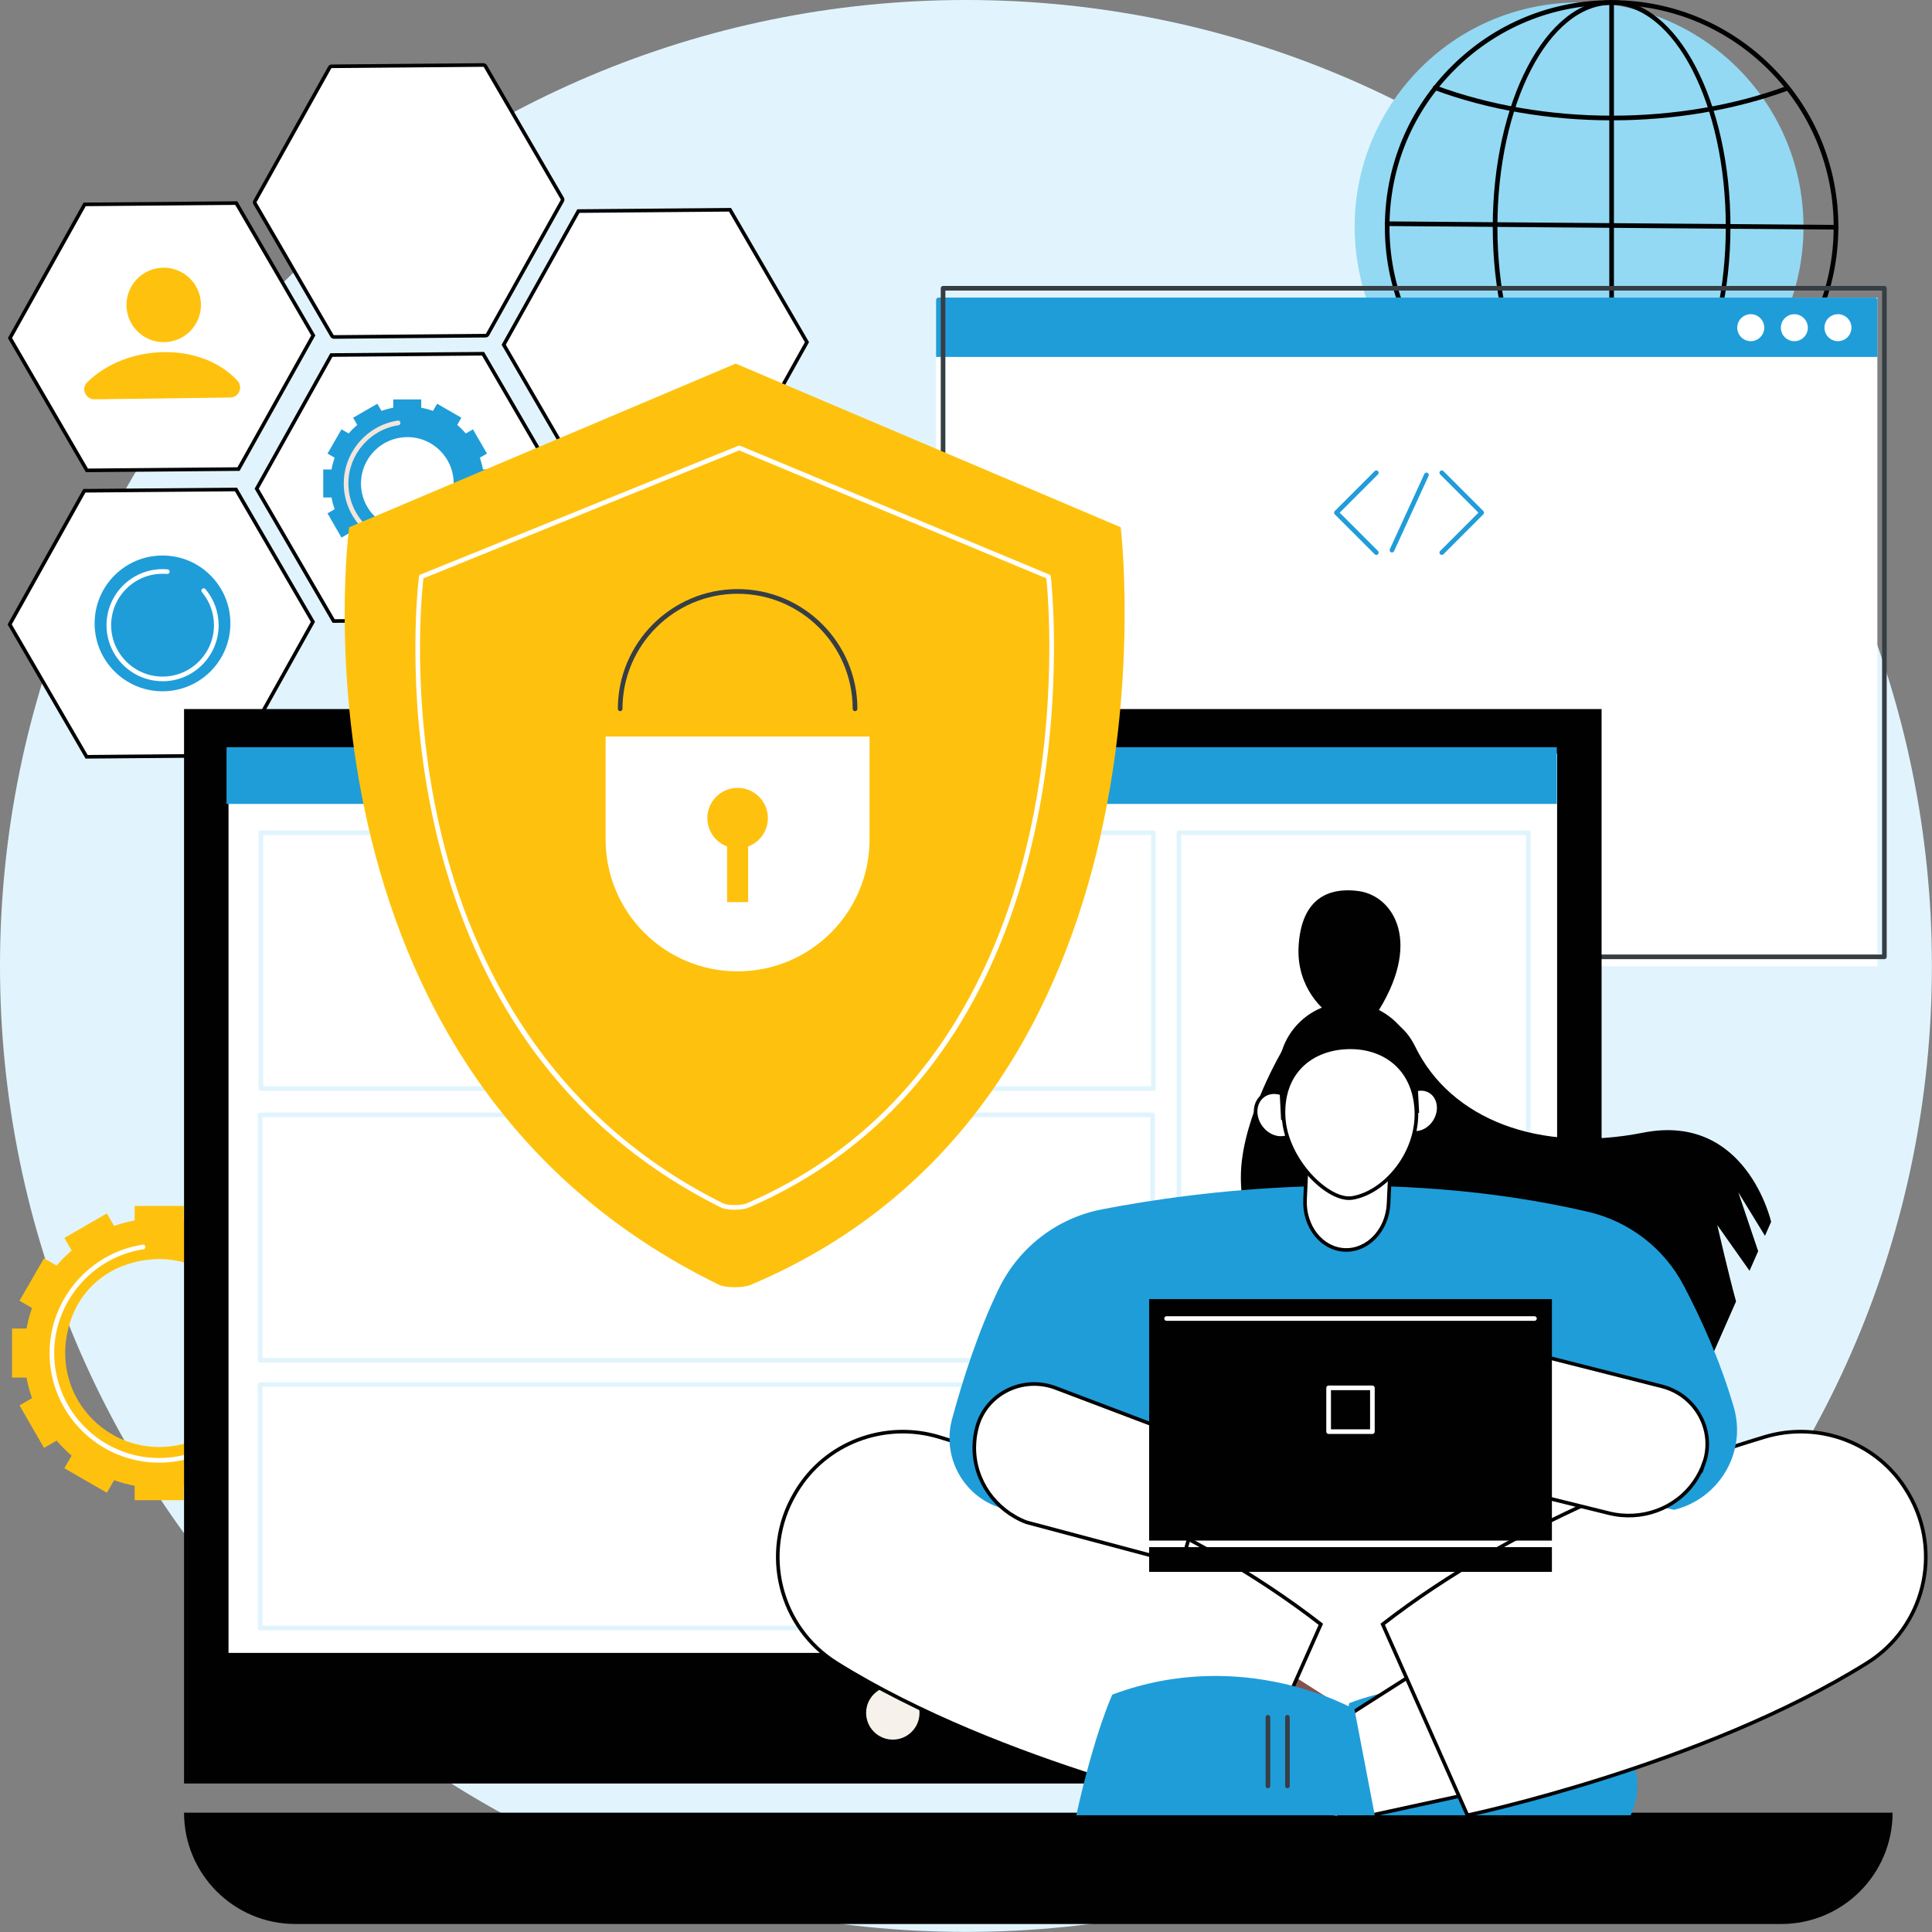 <?xml version="1.0" encoding="UTF-8"?>
<svg xmlns="http://www.w3.org/2000/svg" width="401" height="401" viewBox="0 0 401 401" fill="none">
  <rect x="0" y="0" width="401" height="401" fill="#808080" stroke="none"/>
  <g clip-path="url(#clip0_2_304)">
    <path d="M200.49 400.98C311.218 400.98 400.98 311.218 400.98 200.49C400.98 89.762 311.218 0 200.49 0C89.762 0 0 89.762 0 200.49C0 311.218 89.762 400.98 200.49 400.98Z" fill="#E1F4FD"></path>
    <path d="M331.662 93.499C357.296 91.338 376.325 68.805 374.163 43.17C372.001 17.536 349.468 -1.493 323.834 0.669C298.199 2.83 279.171 25.363 281.332 50.998C283.494 76.632 306.027 95.661 331.662 93.499Z" fill="#93D9F3"></path>
    <path d="M334.51 94.16C334.42 94.16 334.33 94.16 334.23 94.16C321.66 94.09 309.87 89.12 301.03 80.18C292.19 71.24 287.36 59.39 287.44 46.82C287.51 34.25 292.48 22.46 301.42 13.62C310.28 4.85 322.02 0.03 334.49 0.03C334.58 0.03 334.67 0.03 334.77 0.03C347.34 0.1 359.13 5.07 367.97 14.01C376.81 22.95 381.64 34.8 381.56 47.37C381.49 59.94 376.52 71.73 367.58 80.57C358.71 89.34 346.97 94.16 334.5 94.16H334.51ZM334.49 1C322.28 1 310.78 5.72 302.09 14.31C293.33 22.97 288.47 34.52 288.4 46.83C288.33 59.14 293.06 70.75 301.71 79.5C310.37 88.26 321.92 93.12 334.23 93.19C346.57 93.27 358.15 88.53 366.9 79.88C375.66 71.22 380.52 59.67 380.59 47.36C380.66 35.05 375.93 23.44 367.28 14.69C358.62 5.93 347.07 1.07 334.76 1C334.67 1 334.58 1 334.49 1Z" fill="#010101"></path>
    <path d="M334.58 24.98C321.61 24.98 308.86 22.8 297.7 18.66C297.45 18.57 297.32 18.29 297.42 18.04C297.51 17.79 297.79 17.66 298.04 17.75C309.09 21.84 321.72 24.01 334.58 24.01C347.44 24.01 359.89 21.88 370.88 17.84C371.13 17.75 371.41 17.88 371.5 18.13C371.59 18.38 371.46 18.66 371.21 18.75C360.12 22.82 347.45 24.98 334.58 24.98Z" fill="#010101"></path>
    <path d="M297.45 75.81C297.25 75.81 297.07 75.69 297 75.5C296.91 75.25 297.03 74.97 297.28 74.88C308.54 70.64 321.44 68.4 334.59 68.4C347.74 68.4 360.5 70.62 371.72 74.81C371.97 74.9 372.1 75.18 372 75.43C371.91 75.68 371.63 75.81 371.38 75.71C360.27 71.56 347.55 69.36 334.59 69.36C321.63 69.36 308.78 71.58 297.63 75.78C297.57 75.8 297.52 75.81 297.46 75.81H297.45Z" fill="#010101"></path>
    <path d="M334.5 94.16C320.9 94.16 309.83 73.05 309.83 47.1C309.83 21.15 320.9 0.03 334.5 0.03C348.1 0.03 359.17 21.14 359.17 47.09C359.17 73.04 348.1 94.15 334.5 94.15V94.16ZM334.5 1C321.43 1 310.8 21.68 310.8 47.1C310.8 72.52 321.43 93.2 334.5 93.2C347.57 93.2 358.2 72.52 358.2 47.1C358.2 21.68 347.57 0.99 334.5 0.99V1Z" fill="#010101"></path>
    <path d="M334.5 94.09C334.23 94.09 334.02 93.87 334.02 93.61V0.61C334.02 0.34 334.24 0.13 334.5 0.13C334.76 0.13 334.98 0.35 334.98 0.61V93.61C334.98 93.88 334.76 94.09 334.5 94.09Z" fill="#010101"></path>
    <path d="M381.09 47.65L287.89 46.92C287.62 46.92 287.41 46.7 287.41 46.43C287.41 46.16 287.63 45.95 287.89 45.95L381.09 46.68C381.36 46.68 381.57 46.9 381.57 47.17C381.57 47.44 381.35 47.65 381.09 47.65Z" fill="#010101"></path>
    <path d="M63.58 275.75H60.57C60.3 274.28 59.92 272.86 59.43 271.48L62.03 269.98L56.94 261.16L54.33 262.67C53.37 261.55 52.33 260.51 51.21 259.55L52.72 256.94L43.9 251.85L42.4 254.45C41.02 253.96 39.6 253.58 38.13 253.31V250.3H27.95V253.31C26.48 253.58 25.06 253.96 23.68 254.45L22.18 251.85L13.36 256.94L14.87 259.55C13.75 260.51 12.71 261.55 11.75 262.67L9.14 261.16L4.05 269.98L6.65 271.48C6.16 272.86 5.78 274.28 5.51 275.75H2.5V285.93H5.51C5.78 287.4 6.16 288.82 6.65 290.2L4.05 291.7L9.14 300.52L11.75 299.01C12.71 300.13 13.75 301.17 14.87 302.13L13.36 304.74L22.18 309.83L23.68 307.23C25.06 307.72 26.48 308.1 27.95 308.37V311.38H38.13V308.37C39.6 308.1 41.02 307.72 42.4 307.23L43.9 309.83L52.72 304.74L51.21 302.13C52.33 301.17 53.37 300.13 54.33 299.01L56.94 300.52L62.03 291.7L59.43 290.2C59.92 288.82 60.3 287.4 60.57 285.93H63.58V275.75ZM51.13 288.38C49.3 293.23 45.44 297.09 40.58 298.92C24.09 305.15 8.72 289.77 14.95 273.29C16.78 268.44 20.64 264.58 25.5 262.75C41.99 256.52 57.36 271.9 51.13 288.38Z" fill="#FEC20E"></path>
    <path d="M33.04 303.59C20.5 303.59 10.29 293.38 10.29 280.84C10.29 269.67 18.61 260 29.63 258.34C29.89 258.3 30.14 258.48 30.18 258.75C30.22 259.01 30.04 259.26 29.77 259.3C19.21 260.89 11.25 270.15 11.25 280.84C11.25 292.85 21.02 302.62 33.03 302.62C42.95 302.62 51.63 295.92 54.12 286.33C54.19 286.07 54.45 285.92 54.71 285.98C54.97 286.05 55.12 286.31 55.06 286.57C52.46 296.59 43.4 303.59 33.04 303.59Z" fill="white"></path>
    <path d="M104.55 71.55L120.05 43.81L151.52 43.54L167.49 71.02L151.99 98.76L120.52 99.03L104.55 71.55Z" fill="white" stroke="#010101" stroke-width="0.75" stroke-miterlimit="10"></path>
    <path d="M53.28 101.43L68.78 73.69L100.26 73.42L116.23 100.89L100.73 128.63L69.25 128.9L53.28 101.43Z" fill="white" stroke="#010101" stroke-width="0.75" stroke-miterlimit="10"></path>
    <path d="M2.01 129.6L17.51 101.86L48.98 101.59L64.95 129.07L49.45 156.81L17.98 157.08L2.01 129.6Z" fill="white" stroke="#010101" stroke-width="0.75" stroke-miterlimit="10"></path>
    <path d="M2.07 70.16L17.57 42.42L49.04 42.15L65.02 69.62L49.51 97.36L18.04 97.63L2.07 70.16Z" fill="white" stroke="#010101" stroke-width="0.75" stroke-miterlimit="10"></path>
    <path d="M69.32 69.94C69.15 69.94 68.99 69.85 68.9 69.7L52.93 42.23C52.84 42.08 52.84 41.9 52.93 41.75L68.43 14.01C68.51 13.86 68.67 13.76 68.85 13.76L100.32 13.49C100.48 13.49 100.65 13.58 100.74 13.73L116.71 41.2C116.8 41.35 116.8 41.53 116.71 41.68L101.21 69.42C101.13 69.57 100.97 69.67 100.79 69.67L69.32 69.94Z" fill="white" stroke="#010101" stroke-width="0.75" stroke-miterlimit="10"></path>
    <path d="M101.96 97.44H100.24C100.09 96.6 99.87 95.79 99.59 95L101.07 94.14L98.17 89.11L96.68 89.97C96.13 89.33 95.54 88.73 94.9 88.19L95.76 86.7L90.73 83.8L89.87 85.28C89.08 85 88.27 84.78 87.43 84.63V82.91H81.62V84.63C80.78 84.78 79.97 85 79.18 85.28L78.32 83.8L73.29 86.7L74.15 88.19C73.51 88.74 72.91 89.33 72.37 89.97L70.88 89.11L67.98 94.14L69.46 95C69.18 95.79 68.96 96.6 68.81 97.44H67.09V103.25H68.81C68.96 104.09 69.18 104.9 69.46 105.69L67.98 106.55L70.88 111.58L72.37 110.72C72.92 111.36 73.51 111.96 74.15 112.5L73.29 113.99L78.32 116.89L79.18 115.41C79.97 115.69 80.78 115.91 81.62 116.06V117.78H87.43V116.06C88.27 115.91 89.08 115.69 89.87 115.41L90.73 116.89L95.76 113.99L94.9 112.5C95.54 111.95 96.14 111.36 96.68 110.72L98.17 111.58L101.07 106.55L99.59 105.69C99.87 104.9 100.09 104.09 100.24 103.25H101.96V97.44ZM94.16 100.66C94 105.7 89.9 109.8 84.86 109.96C79.3 110.14 74.75 105.59 74.93 100.03C75.09 94.99 79.19 90.89 84.23 90.73C89.79 90.55 94.34 95.1 94.16 100.66Z" fill="#1F9DD9"></path>
    <path d="M84.54 113.53C77.27 113.53 71.35 107.61 71.35 100.34C71.35 93.87 76.17 88.26 82.56 87.3C82.82 87.26 83.07 87.44 83.11 87.71C83.15 87.97 82.97 88.22 82.7 88.26C76.78 89.15 72.31 94.34 72.31 100.34C72.31 107.08 77.79 112.56 84.53 112.56C90.1 112.56 94.96 108.8 96.36 103.42C96.43 103.16 96.69 103.01 96.95 103.07C97.21 103.14 97.36 103.4 97.3 103.66C95.79 109.47 90.54 113.52 84.54 113.52V113.53Z" fill="#F2E6DC"></path>
    <path d="M33.98 71.02C38.249 71.02 41.71 67.559 41.71 63.29C41.71 59.021 38.249 55.56 33.98 55.56C29.711 55.56 26.25 59.021 26.25 63.29C26.25 67.559 29.711 71.02 33.98 71.02Z" fill="#FEC20E"></path>
    <path d="M18.1 79.35C26.22 71.32 41.7 70.79 49.28 79.01C50.5 80.34 49.6 82.48 47.79 82.51L19.61 82.88C17.76 82.9 16.78 80.66 18.1 79.35Z" fill="#FEC20E"></path>
    <path d="M33.73 143.48C41.512 143.48 47.82 137.172 47.82 129.39C47.82 121.608 41.512 115.3 33.73 115.3C25.948 115.3 19.64 121.608 19.64 129.39C19.64 137.172 25.948 143.48 33.73 143.48Z" fill="#1F9DD9"></path>
    <path d="M33.74 141.39C27.33 141.39 22.11 136.17 22.11 129.76C22.11 123.35 27.33 118.13 33.74 118.13C34.08 118.13 34.43 118.15 34.77 118.17C35.04 118.19 35.23 118.43 35.21 118.69C35.19 118.96 34.95 119.15 34.69 119.13C34.38 119.1 34.06 119.09 33.74 119.09C27.86 119.09 23.07 123.88 23.07 129.76C23.07 135.64 27.86 140.43 33.74 140.43C39.62 140.43 44.41 135.64 44.41 129.76C44.41 127.25 43.52 124.81 41.91 122.9C41.74 122.7 41.76 122.39 41.97 122.22C42.17 122.05 42.48 122.07 42.65 122.28C44.41 124.37 45.38 127.03 45.38 129.77C45.38 136.18 40.16 141.4 33.75 141.4L33.74 141.39Z" fill="white"></path>
    <path d="M194.28 200.54L389.66 200.54V61.77L194.28 61.77L194.28 200.54Z" fill="white"></path>
    <path d="M194.77 61.76H389.18C389.45 61.76 389.67 61.98 389.67 62.25V74.08H194.29V62.25C194.29 61.98 194.51 61.76 194.78 61.76H194.77Z" fill="#1F9DD9"></path>
    <path d="M378.68 68.01C378.68 69.56 379.93 70.81 381.48 70.81C383.03 70.81 384.28 69.56 384.28 68.01C384.28 66.46 383.03 65.21 381.48 65.21C379.93 65.21 378.68 66.46 378.68 68.01Z" fill="white"></path>
    <path d="M372.661 70.808C374.202 70.681 375.348 69.328 375.22 67.787C375.093 66.246 373.74 65.1 372.199 65.227C370.658 65.355 369.512 66.707 369.639 68.249C369.767 69.79 371.12 70.936 372.661 70.808Z" fill="white"></path>
    <path d="M363.38 70.81C364.926 70.81 366.18 69.556 366.18 68.01C366.18 66.464 364.926 65.21 363.38 65.21C361.834 65.21 360.58 66.464 360.58 68.01C360.58 69.556 361.834 70.81 363.38 70.81Z" fill="white"></path>
    <path d="M391.12 199.08H195.74C195.47 199.08 195.26 198.86 195.26 198.6V59.83C195.26 59.56 195.48 59.35 195.74 59.35H391.12C391.39 59.35 391.6 59.57 391.6 59.83V198.6C391.6 198.87 391.38 199.08 391.12 199.08ZM196.22 198.11H390.64V60.31H196.22V198.12V198.11Z" fill="#363E44"></path>
    <path d="M256.06 157H208.84V160.81H256.06V157Z" fill="#E6D0BE"></path>
    <path d="M285.67 115.18C285.55 115.18 285.42 115.13 285.33 115.04L277.04 106.75C276.85 106.56 276.85 106.26 277.04 106.07L285.33 97.78C285.52 97.59 285.82 97.59 286.01 97.78C286.2 97.97 286.2 98.27 286.01 98.46L278.06 106.41L286.01 114.36C286.2 114.55 286.2 114.85 286.01 115.04C285.92 115.13 285.79 115.18 285.67 115.18Z" fill="#1F9DD9"></path>
    <path d="M299.25 115.18C299.13 115.18 299 115.13 298.91 115.04C298.72 114.85 298.72 114.55 298.91 114.36L306.86 106.41L298.91 98.46C298.72 98.27 298.72 97.97 298.91 97.78C299.1 97.59 299.4 97.59 299.59 97.78L307.88 106.07C308.07 106.26 308.07 106.56 307.88 106.75L299.59 115.04C299.5 115.13 299.37 115.18 299.25 115.18Z" fill="#1F9DD9"></path>
    <path d="M288.91 114.67C288.84 114.67 288.77 114.66 288.71 114.63C288.47 114.52 288.36 114.23 288.47 113.99L295.63 98.37C295.74 98.13 296.03 98.02 296.27 98.13C296.51 98.24 296.62 98.53 296.51 98.77L289.35 114.39C289.27 114.57 289.09 114.67 288.91 114.67Z" fill="#1F9DD9"></path>
    <path d="M38.2 370.18L332.42 370.18V147.17L38.2 147.17V370.18Z" fill="#010101"></path>
    <path d="M323.19 343.07V156.41L47.43 156.41V343.07H323.19Z" fill="white"></path>
    <path d="M179.77 355.53C179.77 358.59 182.25 361.07 185.31 361.07C188.37 361.07 190.85 358.59 190.85 355.53C190.85 352.47 188.37 349.99 185.31 349.99C182.25 349.99 179.77 352.47 179.77 355.53Z" fill="#F7F1EB"></path>
    <path d="M38.2 376.23C38.2 388.99 48.55 399.34 61.31 399.34H369.71C382.47 399.34 392.82 388.99 392.82 376.23H38.2Z" fill="#010101"></path>
    <path d="M115.64 397.43C105.27 397.43 96.84 388.99 96.84 378.63C96.84 378.36 97.06 378.15 97.32 378.15C97.58 378.15 97.8 378.37 97.8 378.63C97.8 388.47 105.8 396.47 115.64 396.47C115.91 396.47 116.12 396.69 116.12 396.95C116.12 397.21 115.9 397.43 115.64 397.43Z" fill="#010101"></path>
    <path d="M267.88 392H233.31C227.63 392 223.01 387.38 223.01 381.7C223.01 381.43 223.23 381.22 223.49 381.22H277.7C277.97 381.22 278.18 381.44 278.18 381.7C278.18 387.38 273.56 392 267.88 392ZM223.98 382.18C224.23 387.1 228.32 391.03 233.31 391.03H267.88C272.87 391.03 276.95 387.1 277.21 382.18H223.99H223.98Z" fill="#010101"></path>
    <path d="M323.13 155.09H47.02V166.86H323.13V155.09Z" fill="#1F9DD9"></path>
    <path d="M239.41 226.42H54.16C53.89 226.42 53.68 226.2 53.68 225.94V172.84C53.68 172.57 53.9 172.36 54.16 172.36H239.41C239.68 172.36 239.89 172.58 239.89 172.84V225.94C239.89 226.21 239.67 226.42 239.41 226.42ZM54.64 225.45H238.93V173.31H54.64V225.45Z" fill="#E1F4FD"></path>
    <path d="M239.24 282.82H53.99C53.72 282.82 53.51 282.6 53.51 282.34V231.4C53.51 231.13 53.73 230.92 53.99 230.92H239.24C239.51 230.92 239.72 231.14 239.72 231.4V282.34C239.72 282.61 239.5 282.82 239.24 282.82ZM54.47 281.85H238.76V231.88H54.47V281.85Z" fill="#E1F4FD"></path>
    <path d="M239.24 338.39H53.99C53.72 338.39 53.51 338.17 53.51 337.91V287.37C53.51 287.1 53.73 286.89 53.99 286.89H239.24C239.51 286.89 239.72 287.11 239.72 287.37V337.91C239.72 338.18 239.5 338.39 239.24 338.39ZM54.47 337.42H238.76V287.85H54.47V337.42Z" fill="#E1F4FD"></path>
    <path d="M317.2 338.56H244.69C244.42 338.56 244.21 338.34 244.21 338.08V172.83C244.21 172.56 244.43 172.35 244.69 172.35H317.2C317.47 172.35 317.68 172.57 317.68 172.83V338.08C317.68 338.35 317.46 338.56 317.2 338.56ZM245.17 337.59H316.72V173.31H245.17V337.59Z" fill="#E1F4FD"></path>
    <path d="M257.57 243.27C258.02 231.53 266.28 217.8 266.28 217.8C266.28 217.8 286.33 202.1 293.74 217.24C301.14 232.38 319.52 239.35 341 235.1C362.48 230.85 367.61 253.6 367.61 253.6L366.33 256.5L360.79 247.46L364.92 259.69L363.13 263.76L356.43 254.27C356.43 254.27 358.77 264.48 360.33 270.12L354.75 282.79L266.58 267.77C266.58 267.77 257.03 257.41 257.57 243.27Z" fill="#010101"></path>
    <path d="M328.07 299.32L330.51 361.89H237.68L234.91 301.8L234.85 300.52L328.07 299.32Z" fill="white" stroke="#010101" stroke-width="0.75" stroke-miterlimit="10"></path>
    <path d="M288.4 360.56L259.41 342.08L248.97 370.78L277.48 376.98L288.4 360.56Z" fill="#84524D"></path>
    <path d="M338.43 376.77H275.82L280.03 353.52C280.03 353.52 306.59 342.08 335.62 359.07C335.62 359.07 342.78 367.82 338.44 376.77H338.43Z" fill="#1F9DD9"></path>
    <path d="M293.93 371.17C293.66 371.17 293.45 370.95 293.45 370.69V356.43C293.45 356.16 293.67 355.95 293.93 355.95C294.19 355.95 294.41 356.17 294.41 356.43V370.69C294.41 370.96 294.19 371.17 293.93 371.17Z" fill="#363E44"></path>
    <path d="M297.98 371.17C297.71 371.17 297.5 370.95 297.5 370.69V356.43C297.5 356.16 297.72 355.95 297.98 355.95C298.24 355.95 298.46 356.17 298.46 356.43V370.69C298.46 370.96 298.24 371.17 297.98 371.17Z" fill="#363E44"></path>
    <path d="M274.15 337.13L256.56 376.77C256.56 376.77 207.65 366.46 173.62 345.17C161.73 337.73 157.9 322.18 164.98 310.08C165.08 309.91 165.18 309.74 165.29 309.56C171.34 299.45 183.59 294.86 194.88 298.25C212.96 303.67 246.69 315.79 274.15 337.13Z" fill="white" stroke="#010101" stroke-width="0.75" stroke-miterlimit="10"></path>
    <path d="M272.74 360.56L301.74 342.08L312.17 370.78L283.66 376.98L272.74 360.56Z" fill="white" stroke="#010101" stroke-width="0.75" stroke-miterlimit="10"></path>
    <path d="M223.39 376.77H285.34L281.13 354.8C281.13 354.8 258.22 341.48 230.87 351.73C230.87 351.73 227.22 359.52 223.39 376.76V376.77Z" fill="#1F9DD9"></path>
    <path d="M267.22 371.17C266.95 371.17 266.74 370.95 266.74 370.69V356.43C266.74 356.16 266.96 355.95 267.22 355.95C267.48 355.95 267.7 356.17 267.7 356.43V370.69C267.7 370.96 267.48 371.17 267.22 371.17Z" fill="#363E44"></path>
    <path d="M263.17 371.17C262.9 371.17 262.69 370.95 262.69 370.69V356.43C262.69 356.16 262.91 355.95 263.17 355.95C263.43 355.95 263.65 356.17 263.65 356.43V370.69C263.65 370.96 263.43 371.17 263.17 371.17Z" fill="#363E44"></path>
    <path d="M286.99 337.13L304.58 376.77C304.58 376.77 353.49 366.46 387.52 345.17C399.41 337.73 403.24 322.18 396.16 310.08C396.06 309.91 395.96 309.74 395.85 309.56C389.8 299.45 377.55 294.86 366.26 298.25C348.18 303.67 314.45 315.79 286.99 337.13Z" fill="white" stroke="#010101" stroke-width="0.75" stroke-miterlimit="10"></path>
    <path d="M214.52 314.31L209.61 313.45C200.81 311.91 195.27 303.13 197.61 294.51C199.85 286.29 203.07 276.23 207.29 267.52C211.43 258.96 219.34 252.83 228.67 251.02C248.34 247.2 288.33 241.96 329.59 251.51C338.09 253.48 345.34 259.02 349.41 266.73C352.91 273.35 357 282.26 359.86 292.07C362.57 301.37 356.9 311.05 347.49 313.37L325.52 308.6L214.53 314.31H214.52Z" fill="#1F9DD9"></path>
    <path d="M202.81 296.13C202.45 297.43 202.23 298.84 202.22 300.38C202.16 307.29 206.57 313.46 213.02 315.95L245.23 324.54L252.24 300.63L219.09 288.07C212.35 285.52 204.74 289.19 202.81 296.13Z" fill="white" stroke="#010101" stroke-width="0.75" stroke-miterlimit="10"></path>
    <path d="M353.67 303.68C353.22 304.95 352.59 306.24 351.72 307.5C347.81 313.2 340.66 315.73 333.95 314.07L301.49 306.04L310.59 279.04L344.95 287.75C351.93 289.52 356.06 296.89 353.67 303.69V303.68Z" fill="white" stroke="#010101" stroke-width="0.75" stroke-miterlimit="10"></path>
    <path d="M322.11 269.64H238.51V319.76H322.11V269.64Z" fill="#010101"></path>
    <path d="M322.11 321.12H238.51V326.25H322.11V321.12Z" fill="#010101"></path>
    <path d="M284.85 297.63H275.76C275.49 297.63 275.28 297.41 275.28 297.15V288.06C275.28 287.79 275.5 287.58 275.76 287.58H284.85C285.12 287.58 285.33 287.8 285.33 288.06V297.15C285.33 297.42 285.11 297.63 284.85 297.63ZM276.25 296.66H284.37V288.54H276.25V296.66Z" fill="white"></path>
    <path d="M318.49 274.15H242.13C241.86 274.15 241.65 273.93 241.65 273.67C241.65 273.41 241.87 273.19 242.13 273.19H318.49C318.76 273.19 318.97 273.41 318.97 273.67C318.97 273.93 318.75 274.15 318.49 274.15Z" fill="white"></path>
    <path d="M268.57 228.91C270.22 231.13 270.02 234.07 268.13 235.47C266.24 236.87 263.37 236.21 261.73 233.98C260.08 231.76 260.28 228.82 262.17 227.42C264.06 226.02 266.93 226.68 268.57 228.91Z" fill="white" stroke="#010101" stroke-width="0.75" stroke-miterlimit="10"></path>
    <path d="M290.92 228.51C289.58 230.76 290.05 233.5 291.97 234.64C293.88 235.78 296.52 234.88 297.85 232.63C299.19 230.38 298.72 227.64 296.8 226.5C294.89 225.36 292.25 226.26 290.92 228.51Z" fill="white" stroke="#010101" stroke-width="0.75" stroke-miterlimit="10"></path>
    <path d="M294.07 221.7C293.66 213.79 286.91 207.71 279 208.12C271.09 208.53 265.01 215.28 265.42 223.19L265.9 232.47L294.55 230.98L294.07 221.7Z" fill="#010101"></path>
    <path d="M279.08 259.43C274.29 259.21 270.62 254.54 270.87 249L271.8 228.71L289.14 229.51L288.21 249.8C287.96 255.34 283.87 259.65 279.08 259.43Z" fill="white" stroke="#010101" stroke-width="0.75" stroke-miterlimit="10"></path>
    <path d="M293.97 230.42C294.42 239.36 287.45 247.51 280.69 248.64C275.73 249.47 266.88 240.77 266.42 231.83C265.97 222.89 271.76 217.79 279.37 217.4C286.98 217.01 293.51 221.49 293.97 230.43V230.42Z" fill="white" stroke="#010101" stroke-width="0.75" stroke-miterlimit="10"></path>
    <path d="M275.24 209.91C275.24 209.91 269.04 205.34 269.53 196.45C270.02 187.56 274.62 184 281.93 184.94C289.24 185.88 295.57 195.71 285.29 211.07L275.24 209.91Z" fill="#010101"></path>
    <path d="M155.8 266.69C154.36 267.3 150.68 267.37 149.29 266.69C57.31 221.96 72.47 109.44 72.47 109.44L152.7 75.47L232.61 109.44C232.61 109.44 246.93 228.23 155.79 266.69H155.8Z" fill="#FEC20E"></path>
    <path d="M152.43 251.09C151.36 251.09 150.3 250.95 149.67 250.64C132.54 242.13 118.58 229.95 108.18 214.42C99.87 202.01 93.8 187.44 90.15 171.14C83.94 143.39 86.93 119.88 86.96 119.64C86.98 119.47 87.1 119.32 87.26 119.26L153.25 92.52C153.37 92.47 153.5 92.47 153.62 92.52L217.82 119.26C217.98 119.33 218.09 119.48 218.11 119.65C218.14 119.9 220.96 144.7 214.66 173.09C210.96 189.78 204.88 204.42 196.59 216.62C186.22 231.88 172.35 243.33 155.37 250.65C154.72 250.93 153.57 251.09 152.43 251.09ZM87.88 120.05C87.57 122.77 85.28 145 91.1 170.96C96.8 196.38 111.66 230.69 150.1 249.77C151.05 250.24 153.88 250.24 154.99 249.76C193.08 233.35 207.95 198.89 213.72 172.88C219.62 146.27 217.47 122.85 217.18 120.04L153.43 93.49L87.89 120.04L87.88 120.05Z" fill="white"></path>
    <path d="M125.7 152.87V174.22C125.7 189.35 137.96 201.61 153.09 201.61C168.22 201.61 180.48 189.35 180.48 174.22V152.87H125.7ZM155.28 175.69V187.24H150.91V175.69C148.52 174.8 146.82 172.51 146.82 169.81C146.82 166.34 149.63 163.53 153.1 163.53C156.57 163.53 159.38 166.34 159.38 169.81C159.38 172.51 157.68 174.8 155.29 175.69H155.28Z" fill="white"></path>
    <path d="M177.46 147.61C177.19 147.61 176.98 147.39 176.98 147.13C176.98 133.96 166.26 123.24 153.09 123.24C139.92 123.24 129.2 133.96 129.2 147.13C129.2 147.4 128.98 147.61 128.72 147.61C128.46 147.61 128.24 147.39 128.24 147.13C128.24 133.42 139.39 122.27 153.1 122.27C166.81 122.27 177.96 133.42 177.96 147.13C177.96 147.4 177.74 147.61 177.48 147.61H177.46Z" fill="#363E44"></path>
  </g>
  <defs>
    <clipPath id="clip0_2_304">
      <rect width="400.98" height="400.98" fill="white"></rect>
    </clipPath>
  </defs>
</svg>
